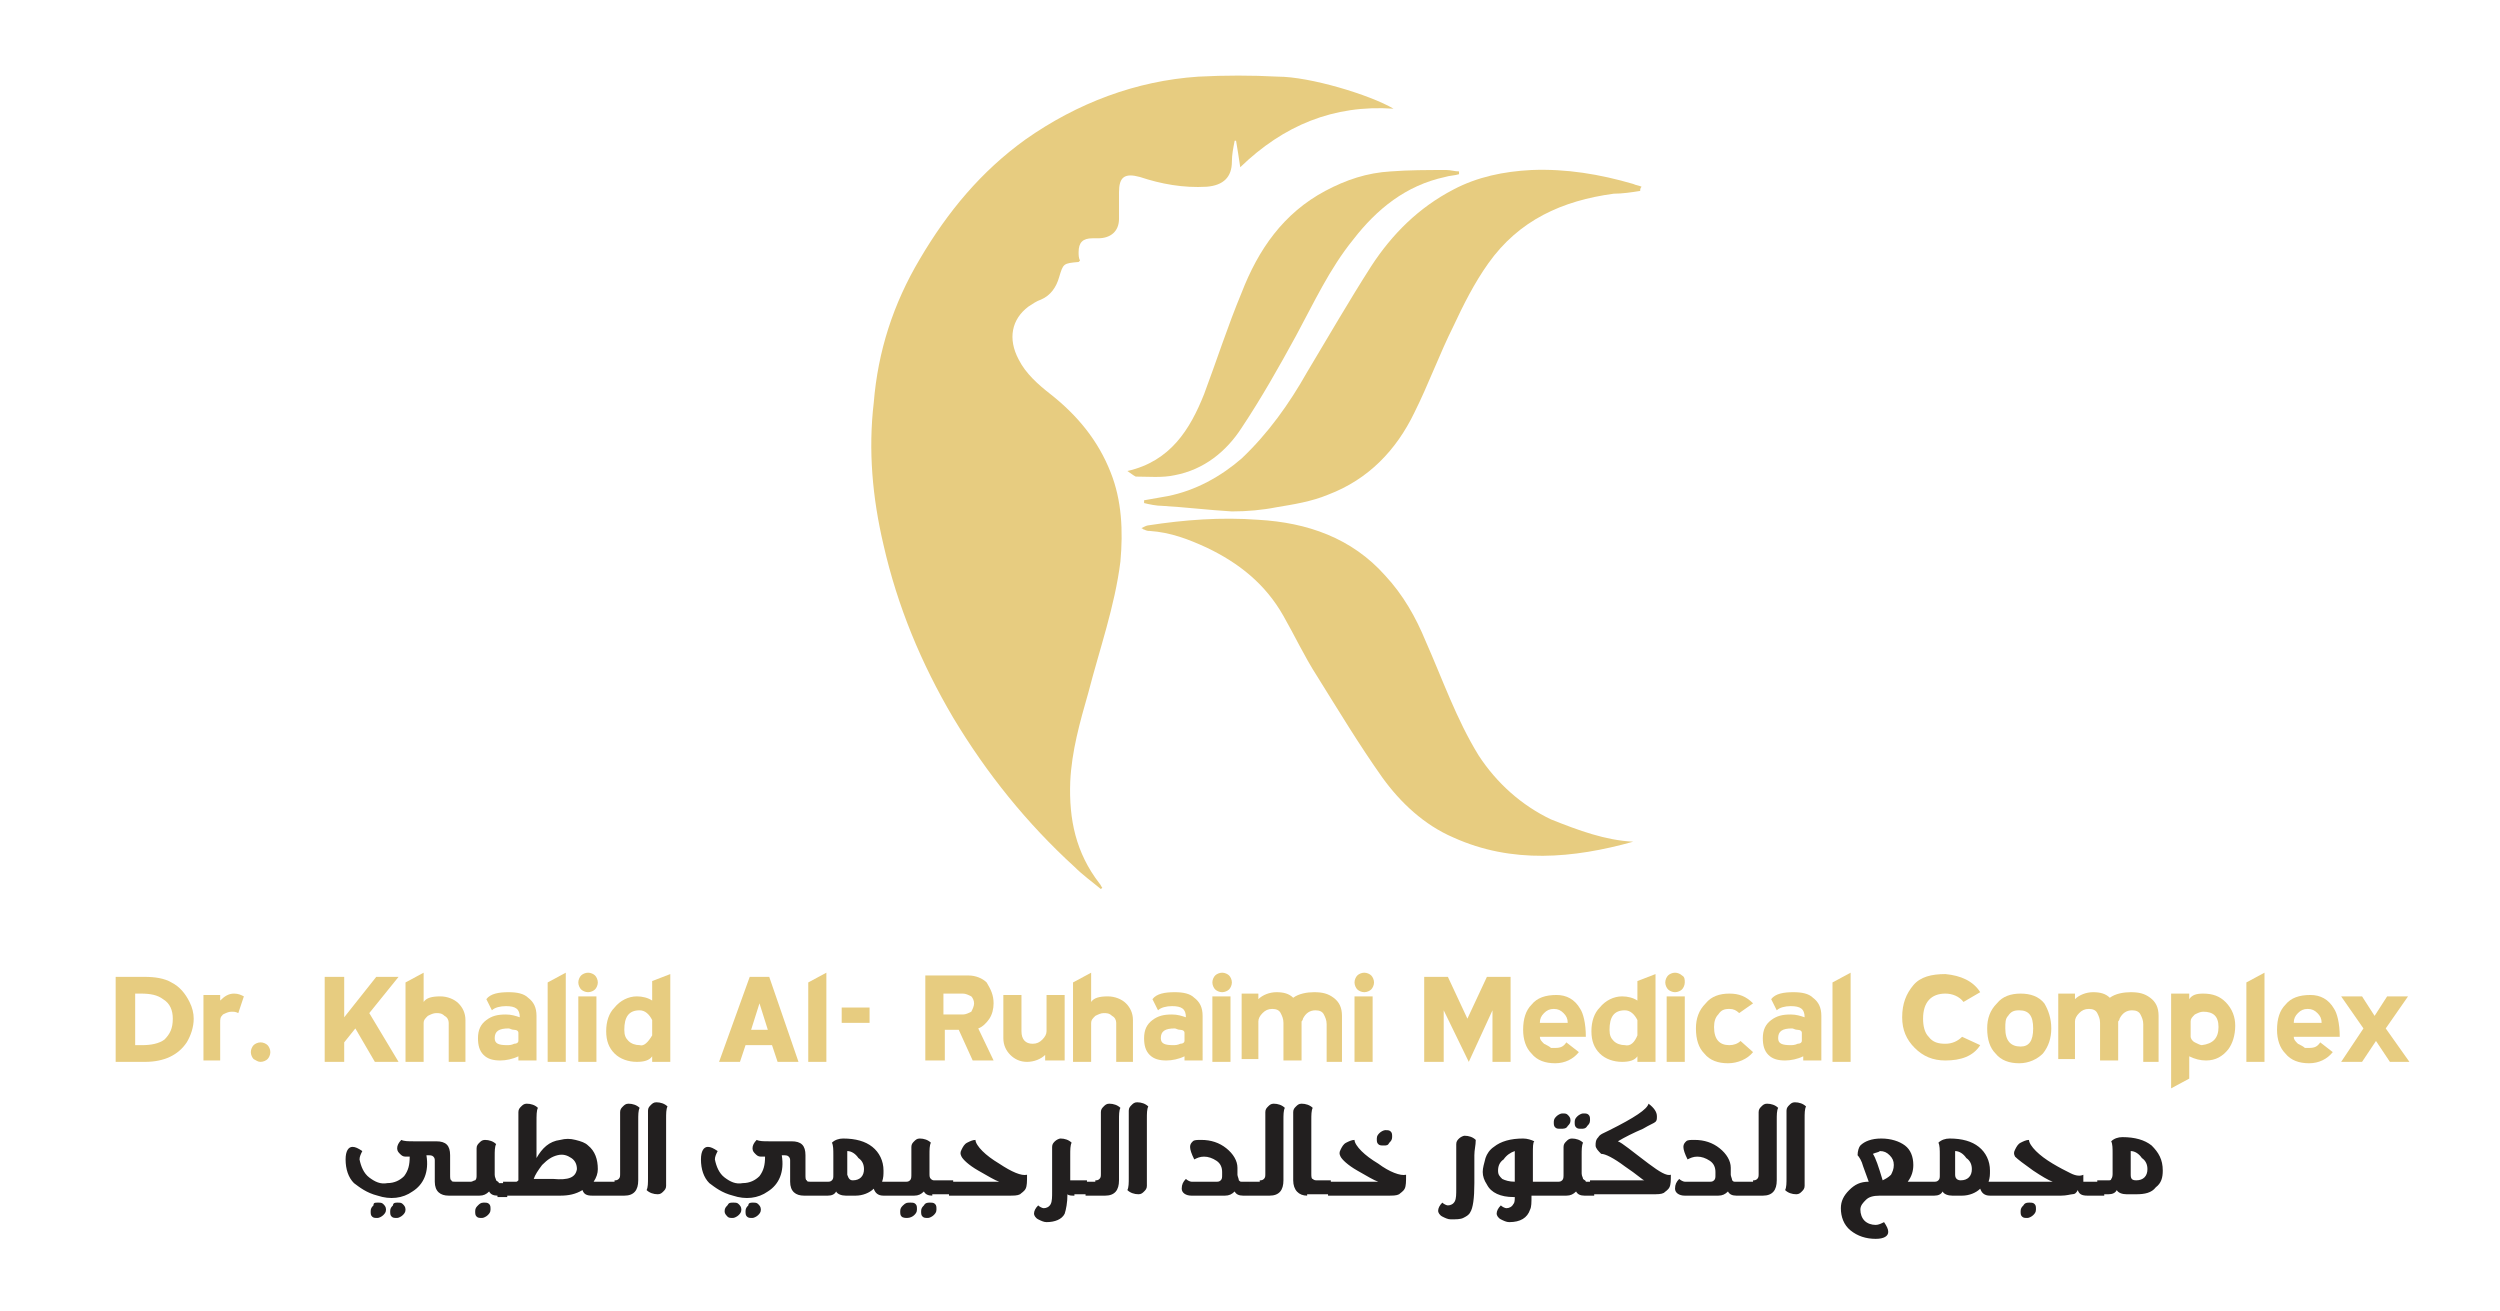 <?xml version="1.0" encoding="utf-8"?>
<!-- Generator: Adobe Illustrator 22.0.0, SVG Export Plug-In . SVG Version: 6.00 Build 0)  -->
<svg version="1.1" id="Layer_1" xmlns="http://www.w3.org/2000/svg" xmlns:xlink="http://www.w3.org/1999/xlink" x="0px" y="0px"
	 viewBox="0 0 179.4 94.1" style="enable-background:new 0 0 179.4 94.1;" xml:space="preserve">
<style type="text/css">
	.st0{fill:#E7CC80;}
	.st1{fill:#221F1F;}
</style>
<g>
	<path class="st0" d="M100,7.8c-4.3-0.3-7.9,1.2-11,4.2c-0.1-0.7-0.2-1.3-0.3-1.9c0,0-0.1,0-0.1,0c-0.1,0.5-0.2,1-0.2,1.5
		c0,1.1-0.6,1.7-1.8,1.8c-1.7,0.1-3.3-0.2-4.8-0.7c-1.1-0.3-1.5,0-1.5,1.1c0,0.6,0,1.3,0,1.9c0,0.9-0.6,1.4-1.5,1.4
		c-0.1,0-0.3,0-0.4,0c-0.7,0-1,0.3-1,1c0,0.2,0,0.4,0.1,0.6c-0.1,0.1-0.1,0.1-0.1,0.1c-1.1,0.1-1.1,0.1-1.4,1.1
		c-0.2,0.7-0.6,1.3-1.3,1.6c-0.3,0.1-0.6,0.3-0.9,0.5c-1.2,0.9-1.5,2.3-0.7,3.8c0.5,1,1.4,1.8,2.3,2.5c1.9,1.5,3.4,3.3,4.3,5.6
		c0.8,2,0.9,4.2,0.7,6.4c-0.4,3.2-1.5,6.3-2.3,9.4c-0.6,2.1-1.2,4.2-1.3,6.4c-0.1,2.7,0.4,5.1,2.1,7.3c0.1,0.1,0.1,0.2,0.2,0.3
		c0,0-0.1,0.1-0.1,0.1c-0.6-0.5-1.3-1-1.9-1.6c-3.4-3.1-6.3-6.7-8.7-10.7c-2.3-3.9-4-8-5-12.4c-0.8-3.4-1.1-6.8-0.7-10.2
		c0.3-3.7,1.4-7.1,3.3-10.3c2-3.4,4.4-6.3,7.6-8.6c3.7-2.6,7.9-4.2,12.4-4.5c1.9-0.1,3.8-0.1,5.7,0C94,5.5,98.3,6.8,100,7.8"/>
	<path class="st0" d="M117.7,13.7c-0.6,0.1-1.3,0.2-1.9,0.2c-3.7,0.5-6.8,1.9-9,5c-1,1.4-1.8,3-2.5,4.5c-1,2-1.8,4.2-2.8,6.2
		c-1.3,2.7-3.3,4.8-6.2,5.9c-1.2,0.5-2.5,0.7-3.7,0.9c-1,0.2-2.1,0.3-3.2,0.3c-1.7-0.1-3.3-0.3-5-0.4c-0.4,0-0.9-0.1-1.3-0.2
		c0-0.1,0-0.1,0-0.2c0.6-0.1,1.1-0.2,1.7-0.3c2-0.4,3.8-1.4,5.3-2.7c1.9-1.8,3.4-3.9,4.7-6.2c1.5-2.5,3-5.1,4.6-7.6
		c1.5-2.3,3.4-4.2,5.9-5.5c1.7-0.9,3.6-1.3,5.6-1.4c2.5-0.1,4.9,0.3,7.3,1c0.2,0.1,0.4,0.1,0.6,0.2
		C117.7,13.5,117.7,13.6,117.7,13.7"/>
	<path class="st0" d="M117.2,60.4c-4.3,1.2-8.7,1.6-12.9-0.3c-2.1-0.9-3.8-2.5-5.1-4.3c-1.7-2.4-3.2-4.9-4.7-7.3
		c-0.9-1.4-1.6-2.9-2.4-4.3c-1.3-2.3-3.2-3.8-5.5-4.9c-1.3-0.6-2.6-1.1-4.1-1.2c-0.1,0-0.2,0-0.4-0.1c-0.1,0-0.1-0.1-0.2-0.1
		c0.2-0.1,0.4-0.2,0.5-0.2c2.6-0.4,5.2-0.6,7.9-0.4c3.5,0.2,6.7,1.3,9.1,4c1.3,1.4,2.2,3,2.9,4.7c1.2,2.7,2.2,5.6,3.8,8.2
		c1.3,2,3.1,3.6,5.2,4.6C113.3,59.6,115.2,60.3,117.2,60.4"/>
	<path class="st0" d="M80.9,33.8c3.1-0.7,4.5-3,5.5-5.5c0.9-2.4,1.7-4.9,2.7-7.3c1.2-3.1,3-5.7,6-7.3c1.5-0.8,3-1.3,4.7-1.4
		c1.3-0.1,2.6-0.1,4-0.1c0.3,0,0.6,0.1,0.9,0.1c0,0.1,0,0.1,0,0.2c-0.3,0.1-0.7,0.1-1,0.2c-2.8,0.6-4.9,2.3-6.6,4.5
		c-1.7,2.1-2.8,4.5-4.1,6.9c-1.2,2.2-2.5,4.5-3.9,6.6c-1.1,1.7-2.7,3-4.8,3.4c-0.9,0.2-1.9,0.1-2.8,0.1C81.3,34.1,81.2,34,80.9,33.8
		"/>
	<path class="st1" d="M32.2,85.8c-0.6,0-1-0.3-1-1v-0.3c0-0.2,0-0.3,0-0.4l0-0.8c0-0.1,0-0.2-0.1-0.3c-0.1-0.1-0.2-0.1-0.5-0.1h0
		c0.2,1.2-0.2,2.1-1,2.6c-0.7,0.5-1.6,0.6-2.5,0.3c-0.8-0.2-1.3-0.6-1.7-0.9c-0.4-0.4-0.6-1-0.6-1.7c0-0.6,0.2-0.9,0.5-0.9
		c0.2,0,0.4,0.1,0.7,0.3c-0.1,0.2-0.2,0.4-0.2,0.6c0.1,0.5,0.3,1,0.7,1.3c0.4,0.3,0.8,0.5,1.3,0.4c0.5,0,0.9-0.2,1.2-0.5
		c0.3-0.4,0.4-0.8,0.4-1.4l-0.3,0c-0.2,0-0.3-0.1-0.4-0.2c-0.1-0.1-0.2-0.2-0.2-0.4c0-0.2,0.1-0.4,0.3-0.6c0.2,0.1,0.5,0.1,0.9,0.1
		l0.8,0c0.3,0,0.6,0,0.8,0c0.7,0,1,0.3,1,1v1.4c0,0.2,0,0.4,0.1,0.4c0,0.1,0.1,0.1,0.3,0.1h0.5v1H32.2z M27.1,86.3
		c0.2,0,0.3,0,0.4,0.1c0.1,0.1,0.2,0.2,0.2,0.4c0,0.2-0.1,0.3-0.2,0.4c-0.1,0.1-0.3,0.2-0.4,0.2c-0.2,0-0.3,0-0.4-0.1
		c-0.1-0.1-0.1-0.2-0.1-0.4c0-0.2,0.1-0.3,0.2-0.4C26.8,86.3,26.9,86.3,27.1,86.3L27.1,86.3z M28.5,86.3c0.2,0,0.3,0,0.4,0.1
		c0.1,0.1,0.2,0.2,0.2,0.4c0,0.2-0.1,0.3-0.2,0.4c-0.1,0.1-0.3,0.2-0.4,0.2c-0.2,0-0.3,0-0.4-0.1c-0.1-0.1-0.1-0.2-0.1-0.4
		c0-0.2,0.1-0.3,0.2-0.4C28.2,86.3,28.4,86.3,28.5,86.3L28.5,86.3z M35.7,85.8c-0.3,0-0.5-0.1-0.6-0.3c-0.2,0.2-0.4,0.3-0.7,0.3H33
		v-1h0.8c0.1,0,0.2-0.1,0.3-0.1c0.1-0.1,0.1-0.2,0.1-0.4c0-0.2,0-0.5,0-1l0-0.9c0-0.2,0.1-0.3,0.2-0.4c0.1-0.1,0.2-0.2,0.4-0.2
		c0.3,0,0.6,0.1,0.8,0.3c-0.1,0.2-0.1,0.5-0.1,0.9l0,1.3c0,0.2,0.1,0.3,0.1,0.4c0.1,0.1,0.2,0.1,0.2,0.2h0.6v1H35.7z M34.7,86.3
		c0.2,0,0.3,0,0.4,0.1c0.1,0.1,0.1,0.2,0.1,0.4c0,0.2-0.1,0.3-0.2,0.4c-0.1,0.1-0.3,0.2-0.4,0.2c-0.2,0-0.3,0-0.4-0.1
		c-0.1-0.1-0.1-0.2-0.1-0.4c0-0.2,0.1-0.3,0.2-0.4C34.4,86.4,34.5,86.3,34.7,86.3L34.7,86.3z M42.5,85.8c-0.4,0-0.6-0.1-0.7-0.4
		c-0.5,0.3-1,0.4-1.6,0.4h-4.1v-1H37c0.1,0,0.1,0,0.2-0.1c0,0,0-0.1,0-0.3l0-4.6c0-0.2,0.1-0.3,0.2-0.4c0.1-0.1,0.2-0.2,0.4-0.2
		c0.3,0,0.6,0.1,0.8,0.3c-0.1,0.2-0.1,0.5-0.1,1.1c0,0.9,0,1.8,0,2.5c0.4-0.7,0.9-1.2,1.7-1.3c0.4-0.1,0.7-0.1,1.1,0
		c0.4,0.1,0.7,0.2,0.9,0.4c0.5,0.4,0.7,1,0.7,1.7c0,0.3-0.1,0.6-0.3,0.9h1v1H42.5z M41.4,83.9c0-0.3-0.1-0.6-0.4-0.8
		c-0.3-0.2-0.6-0.3-1-0.2c-0.4,0.1-0.7,0.3-1.1,0.7c-0.3,0.4-0.5,0.7-0.6,1v0h1.4C40.8,84.7,41.3,84.5,41.4,83.9L41.4,83.9z
		 M44.1,84.7c0.1,0,0.2,0,0.3-0.1c0.1-0.1,0.1-0.2,0.1-0.4l0-2.2c0-1.2,0-1.9,0-2.2c0-0.2,0.1-0.3,0.2-0.4s0.2-0.2,0.4-0.2
		c0.3,0,0.6,0.1,0.8,0.3c-0.1,0.2-0.1,0.5-0.1,0.9l0,4.3c0,0.7-0.3,1.1-1,1.1h-1.4v-1H44.1z M47.8,80.3c0,0.2,0,1,0,2.4l0,2.4
		c0,0.2-0.1,0.3-0.2,0.4c-0.1,0.1-0.2,0.2-0.4,0.2c-0.3,0-0.6-0.1-0.8-0.3c0.1-0.2,0.1-0.5,0.1-0.9l0-2.4c0-1.4,0-2.2,0-2.4
		c0-0.2,0.1-0.3,0.2-0.4c0.1-0.1,0.2-0.2,0.4-0.2c0.3,0,0.6,0.1,0.8,0.3C47.8,79.6,47.8,79.9,47.8,80.3L47.8,80.3z M57.7,85.8
		c-0.6,0-1-0.3-1-1v-0.3c0-0.2,0-0.3,0-0.4l0-0.8c0-0.1,0-0.2-0.1-0.3c-0.1-0.1-0.2-0.1-0.5-0.1h0c0.2,1.2-0.2,2.1-1,2.6
		c-0.7,0.5-1.6,0.6-2.5,0.3c-0.8-0.2-1.3-0.6-1.7-0.9c-0.4-0.4-0.6-1-0.6-1.7c0-0.6,0.2-0.9,0.5-0.9c0.2,0,0.4,0.1,0.7,0.3
		c-0.1,0.2-0.2,0.4-0.2,0.6c0.1,0.5,0.3,1,0.7,1.3c0.4,0.3,0.8,0.5,1.3,0.4c0.5,0,0.9-0.2,1.2-0.5c0.3-0.4,0.4-0.8,0.4-1.4l-0.3,0
		c-0.2,0-0.3-0.1-0.4-0.2c-0.1-0.1-0.2-0.2-0.2-0.4c0-0.2,0.1-0.4,0.3-0.6c0.2,0.1,0.5,0.1,0.9,0.1l0.8,0c0.3,0,0.6,0,0.8,0
		c0.7,0,1,0.3,1,1v1.4c0,0.2,0,0.4,0.1,0.4c0,0.1,0.1,0.1,0.3,0.1h0.5v1H57.7z M52.6,86.3c0.2,0,0.3,0,0.4,0.1
		c0.1,0.1,0.2,0.2,0.2,0.4c0,0.2-0.1,0.3-0.2,0.4c-0.1,0.1-0.3,0.2-0.4,0.2c-0.2,0-0.3,0-0.4-0.1C52,87.1,52,87,52,86.9
		c0-0.2,0.1-0.3,0.2-0.4C52.3,86.3,52.4,86.3,52.6,86.3L52.6,86.3z M54,86.3c0.2,0,0.3,0,0.4,0.1c0.1,0.1,0.2,0.2,0.2,0.4
		c0,0.2-0.1,0.3-0.2,0.4c-0.1,0.1-0.3,0.2-0.4,0.2c-0.2,0-0.3,0-0.4-0.1c-0.1-0.1-0.1-0.2-0.1-0.4c0-0.2,0.1-0.3,0.2-0.4
		C53.7,86.3,53.9,86.3,54,86.3L54,86.3z M63.4,85.8c-0.4,0-0.6-0.2-0.7-0.5c-0.3,0.3-0.8,0.5-1.3,0.5h-0.7c-0.3,0-0.6-0.1-0.7-0.3
		c-0.1,0.2-0.3,0.3-0.6,0.3h-0.8v-1h0.8c0.1,0,0.2,0,0.3-0.1c0.1-0.1,0.1-0.2,0.1-0.4l0-1.4c0-0.4,0-0.7-0.1-0.9
		c0.2-0.2,0.5-0.3,0.8-0.3c0.9,0,1.6,0.2,2.1,0.6c0.5,0.4,0.8,1,0.8,1.7c0,0.3,0,0.5-0.1,0.8h1.3v1H63.4z M61.2,84.7
		c0.5,0,0.8-0.3,0.8-0.8c0-0.3-0.1-0.6-0.4-0.8c-0.2-0.3-0.5-0.5-0.8-0.5l0,1.7C60.9,84.6,61,84.7,61.2,84.7L61.2,84.7z M66.9,85.8
		c-0.3,0-0.5-0.1-0.6-0.3c-0.2,0.2-0.4,0.3-0.7,0.3h-1.4v-1h0.8c0.1,0,0.2,0,0.3-0.1c0.1-0.1,0.1-0.2,0.1-0.5c0-0.1,0-0.4,0-1
		c0-0.5,0-0.8,0-0.9c0-0.2,0.1-0.3,0.2-0.4c0.1-0.1,0.2-0.2,0.4-0.2c0.3,0,0.6,0.1,0.8,0.3c-0.1,0.2-0.1,0.5-0.1,0.9l0,1.3
		c0,0.2,0,0.3,0.1,0.4c0.1,0.1,0.2,0.1,0.2,0.1h1.4v1H66.9z M65.3,86.3c0.2,0,0.3,0,0.4,0.1c0.1,0.1,0.1,0.2,0.1,0.4
		c0,0.2-0.1,0.3-0.2,0.4c-0.1,0.1-0.3,0.2-0.5,0.2c-0.1,0-0.3,0-0.4-0.1c-0.1-0.1-0.1-0.2-0.1-0.4c0-0.2,0.1-0.3,0.2-0.4
		C65,86.3,65.1,86.3,65.3,86.3L65.3,86.3z M66.7,86.3c0.2,0,0.3,0,0.4,0.1c0.1,0.1,0.1,0.2,0.1,0.4c0,0.2-0.1,0.3-0.2,0.4
		c-0.1,0.1-0.3,0.2-0.4,0.2c-0.2,0-0.3,0-0.4-0.1c-0.1-0.1-0.1-0.2-0.1-0.4c0-0.2,0.1-0.3,0.2-0.4C66.4,86.3,66.6,86.3,66.7,86.3
		L66.7,86.3z M73.7,84.3c0,0.5,0,0.8-0.1,1c-0.1,0.2-0.3,0.3-0.4,0.4c-0.2,0.1-0.4,0.1-0.9,0.1h-4.2v-1h3.6
		c-0.3-0.1-0.8-0.4-1.5-0.8c-0.7-0.4-1.1-0.8-1.2-1c-0.1-0.2-0.1-0.3,0-0.5c0.1-0.2,0.2-0.4,0.4-0.5c0.2-0.1,0.4-0.2,0.6-0.2
		c0,0.2,0.2,0.5,0.5,0.8c0.3,0.3,0.7,0.6,1.2,0.9C72.6,84.1,73.3,84.4,73.7,84.3L73.7,84.3z M77.1,85.8c-0.2,0-0.4,0-0.5-0.1
		c0,0.6-0.1,1.1-0.2,1.4c-0.2,0.4-0.7,0.6-1.3,0.6c-0.2,0-0.4-0.1-0.6-0.2c-0.2-0.1-0.3-0.3-0.3-0.4c0-0.2,0.1-0.4,0.3-0.6
		c0.1,0.1,0.3,0.2,0.4,0.2c0.2,0,0.4-0.1,0.5-0.3c0.1-0.2,0.1-0.5,0.1-0.9c0-0.1,0-0.3,0-0.5c0,0,0-0.1,0-0.4c0-0.1,0-0.5,0-1.2
		c0-0.6,0-0.9,0-1.1c0-0.2,0.1-0.3,0.2-0.4c0.1-0.1,0.3-0.2,0.4-0.2c0.3,0,0.6,0.1,0.8,0.3c-0.1,0.2-0.1,0.5-0.1,0.9
		c0,0.8,0,1.4,0,1.8H78v1H77.1z M78.6,84.7c0.1,0,0.2,0,0.3-0.1c0.1-0.1,0.1-0.2,0.1-0.4l0-2.2c0-1.2,0-1.9,0-2.2
		c0-0.2,0.1-0.3,0.2-0.4c0.1-0.1,0.2-0.2,0.4-0.2c0.3,0,0.6,0.1,0.8,0.3c-0.1,0.2-0.1,0.5-0.1,0.9l0,4.3c0,0.7-0.3,1.1-1,1.1h-1.4
		v-1H78.6z M82.3,80.3c0,0.2,0,1,0,2.4l0,2.4c0,0.2-0.1,0.3-0.2,0.4c-0.1,0.1-0.2,0.2-0.4,0.2c-0.3,0-0.6-0.1-0.8-0.3
		c0.1-0.2,0.1-0.5,0.1-0.9l0-2.4c0-1.4,0-2.2,0-2.4c0-0.2,0.1-0.3,0.2-0.4c0.1-0.1,0.2-0.2,0.4-0.2c0.3,0,0.6,0.1,0.8,0.3
		C82.3,79.6,82.3,79.9,82.3,80.3L82.3,80.3z M89.2,85.8c-0.3,0-0.5-0.1-0.6-0.3c-0.2,0.2-0.4,0.3-0.7,0.3h-2.4
		c-0.4,0-0.7-0.2-0.7-0.5c0-0.3,0.1-0.5,0.3-0.7c0.1,0.1,0.3,0.2,0.4,0.2h1.8c0.1,0,0.2,0,0.3-0.1c0.1-0.1,0.1-0.2,0.1-0.4v-0.2
		c0-0.3-0.1-0.6-0.4-0.8c-0.3-0.2-0.6-0.3-0.9-0.3c-0.3,0-0.5,0.1-0.7,0.2c-0.2-0.4-0.3-0.7-0.3-0.9c0-0.2,0.1-0.3,0.2-0.4
		c0.1-0.1,0.3-0.1,0.6-0.1c0.7,0,1.3,0.2,1.8,0.6c0.5,0.4,0.8,0.9,0.8,1.4v0.5c0,0.1,0.1,0.3,0.1,0.4c0.1,0.1,0.1,0.1,0.2,0.1h0.6v1
		H89.2z M90.4,84.7c0.1,0,0.2,0,0.3-0.1c0.1-0.1,0.1-0.2,0.1-0.4l0-2.2c0-1.2,0-1.9,0-2.2c0-0.2,0.1-0.3,0.2-0.4s0.2-0.2,0.4-0.2
		c0.3,0,0.6,0.1,0.8,0.3c-0.1,0.2-0.1,0.5-0.1,0.9l0,4.3c0,0.7-0.3,1.1-1,1.1h-1.4v-1H90.4z M93.8,85.8c-0.6,0-1-0.4-1-1.1
		c0-1.1,0-2,0-2.7l0-2.2c0-0.2,0.1-0.3,0.2-0.4c0.1-0.1,0.2-0.2,0.4-0.2c0.3,0,0.6,0.1,0.8,0.3c-0.1,0.2-0.1,0.5-0.1,0.9l0,3.8
		c0,0.2,0,0.4,0.1,0.4c0.1,0.1,0.2,0.1,0.3,0.1h1v1H93.8z M100.9,84.3c0,0.5,0,0.8-0.1,1c-0.1,0.2-0.3,0.3-0.4,0.4
		c-0.2,0.1-0.4,0.1-0.9,0.1h-4.2v-1h3.6c-0.3-0.1-0.8-0.4-1.5-0.8c-0.7-0.4-1.1-0.8-1.2-1c-0.1-0.2-0.1-0.3,0-0.5
		c0.1-0.2,0.2-0.4,0.4-0.5c0.2-0.1,0.4-0.2,0.6-0.2c0,0.2,0.2,0.5,0.5,0.8c0.3,0.3,0.7,0.6,1.2,0.9C99.7,84.1,100.5,84.4,100.9,84.3
		L100.9,84.3z M99.3,82.2c-0.2,0-0.3,0-0.4-0.1c-0.1-0.1-0.1-0.2-0.1-0.4c0-0.2,0.1-0.3,0.2-0.4c0.1-0.1,0.3-0.2,0.4-0.2
		c0.2,0,0.3,0,0.4,0.1c0.1,0.1,0.1,0.2,0.1,0.4c0,0.2-0.1,0.3-0.2,0.4C99.6,82.2,99.5,82.2,99.3,82.2L99.3,82.2z M105.8,82.9
		c0,1.1,0,1.8,0,2c0,1.1-0.1,1.8-0.3,2.1c-0.1,0.2-0.3,0.3-0.5,0.4c-0.2,0.1-0.5,0.1-0.9,0.1c-0.2,0-0.4-0.1-0.6-0.2
		c-0.2-0.1-0.3-0.3-0.3-0.4c0-0.2,0.1-0.4,0.3-0.6c0.1,0.1,0.3,0.2,0.4,0.2c0.2,0,0.4-0.1,0.5-0.3c0.1-0.2,0.1-0.5,0.1-0.9
		c0-0.1,0-0.3,0-0.5v-0.4c0-0.2,0-0.6,0-1.2l0-1.1c0-0.2,0.1-0.3,0.2-0.4c0.1-0.1,0.3-0.2,0.4-0.2c0.3,0,0.6,0.1,0.8,0.3
		C105.9,82.2,105.8,82.5,105.8,82.9L105.8,82.9z M109.9,85.8c0,0.5,0,0.8-0.1,1c-0.2,0.6-0.7,0.9-1.5,0.9c-0.2,0-0.4-0.1-0.6-0.2
		c-0.2-0.1-0.3-0.3-0.3-0.4c0-0.2,0.1-0.4,0.3-0.6c0.1,0.1,0.3,0.2,0.4,0.2c0.2,0,0.4-0.1,0.5-0.3c0.1-0.1,0.1-0.3,0.1-0.5h-0.1
		c-0.9,0-1.6-0.3-1.9-0.9c-0.2-0.3-0.3-0.6-0.3-0.9c0-0.3,0.1-0.6,0.2-1c0.1-0.3,0.3-0.6,0.6-0.8c0.5-0.4,1.2-0.6,2.1-0.6
		c0.3,0,0.6,0.1,0.8,0.2c-0.1,0.1-0.1,0.4-0.1,0.9c0,0.1,0,0.4,0,0.9c0,0.1,0,0.2,0,0.4c0,0.3,0,0.5,0,0.7h1.3v1H109.9z M107.5,84
		c0,0.3,0.1,0.4,0.3,0.6c0.2,0.1,0.5,0.2,0.9,0.2l0-2.2c-0.3,0.1-0.6,0.3-0.8,0.6C107.6,83.4,107.5,83.7,107.5,84L107.5,84z
		 M113.7,85.8c-0.3,0-0.5-0.1-0.6-0.3c-0.2,0.2-0.4,0.3-0.7,0.3H111v-1h0.8c0.1,0,0.2,0,0.3-0.1c0.1-0.1,0.1-0.2,0.1-0.5
		c0-0.2,0-0.5,0-1l0-0.9c0-0.2,0.1-0.3,0.2-0.4c0.1-0.1,0.2-0.2,0.4-0.2c0.3,0,0.6,0.1,0.8,0.3c-0.1,0.2-0.1,0.5-0.1,0.9l0,1.3
		c0,0.2,0.1,0.3,0.1,0.4c0.1,0.1,0.2,0.1,0.2,0.2h0.6v1H113.7z M112,81c-0.2,0-0.3,0-0.4-0.1c-0.1-0.1-0.1-0.2-0.1-0.4
		c0-0.2,0.1-0.3,0.2-0.4c0.1-0.1,0.3-0.2,0.4-0.2c0.2,0,0.3,0,0.4,0.1c0.1,0.1,0.2,0.2,0.2,0.4c0,0.2-0.1,0.3-0.2,0.4
		C112.4,81,112.2,81,112,81L112,81z M113.5,81c-0.2,0-0.3,0-0.4-0.1c-0.1-0.1-0.1-0.2-0.1-0.4c0-0.2,0.1-0.3,0.2-0.4
		c0.1-0.1,0.3-0.2,0.4-0.2c0.2,0,0.3,0,0.4,0.1c0.1,0.1,0.1,0.2,0.1,0.4c0,0.2-0.1,0.3-0.2,0.4C113.8,81,113.6,81,113.5,81L113.5,81
		z M119.9,84.3c0,0.4,0,0.7-0.1,0.9c-0.1,0.2-0.3,0.3-0.4,0.4c-0.2,0.1-0.4,0.1-0.9,0.1h-4.4v-1h3.9c-0.1,0-0.5-0.4-1.4-1
		c-0.8-0.6-1.4-0.9-1.7-0.9c-0.2-0.2-0.4-0.4-0.4-0.6c0-0.2,0-0.4,0.2-0.6c0.1-0.2,0.4-0.3,0.8-0.5c1.8-0.9,2.7-1.5,2.8-1.9
		c0.4,0.3,0.6,0.6,0.6,0.9c0,0.2,0,0.3-0.1,0.4c-0.1,0.1-0.4,0.2-0.9,0.5c-0.7,0.3-1.3,0.6-1.8,0.9c0.3,0.1,1,0.7,2.2,1.6
		C119.1,84.1,119.6,84.4,119.9,84.3L119.9,84.3z M124.6,85.8c-0.3,0-0.5-0.1-0.6-0.3c-0.2,0.2-0.4,0.3-0.7,0.3h-2.4
		c-0.4,0-0.7-0.2-0.7-0.5c0-0.3,0.1-0.5,0.3-0.7c0.1,0.1,0.3,0.2,0.4,0.2h1.8c0.1,0,0.2,0,0.3-0.1c0.1-0.1,0.1-0.2,0.1-0.4v-0.2
		c0-0.3-0.1-0.6-0.4-0.8c-0.3-0.2-0.6-0.3-0.9-0.3c-0.3,0-0.5,0.1-0.7,0.2c-0.2-0.4-0.3-0.7-0.3-0.9c0-0.2,0.1-0.3,0.2-0.4
		c0.1-0.1,0.3-0.1,0.6-0.1c0.7,0,1.3,0.2,1.8,0.6c0.5,0.4,0.8,0.9,0.8,1.4v0.5c0,0.1,0.1,0.3,0.1,0.4c0.1,0.1,0.1,0.1,0.2,0.1h0.6v1
		H124.6z M125.8,84.7c0.1,0,0.2,0,0.3-0.1c0.1-0.1,0.1-0.2,0.1-0.4l0-2.2c0-1.2,0-1.9,0-2.2c0-0.2,0.1-0.3,0.2-0.4s0.2-0.2,0.4-0.2
		c0.3,0,0.6,0.1,0.8,0.3c-0.1,0.2-0.1,0.5-0.1,0.9l0,4.3c0,0.7-0.3,1.1-1,1.1H125v-1H125.8z M129.5,80.3c0,0.2,0,1,0,2.4l0,2.4
		c0,0.2-0.1,0.3-0.2,0.4c-0.1,0.1-0.2,0.2-0.4,0.2c-0.3,0-0.6-0.1-0.8-0.3c0.1-0.2,0.1-0.5,0.1-0.9l0-2.4c0-1.4,0-2.2,0-2.4
		c0-0.2,0.1-0.3,0.2-0.4s0.2-0.2,0.4-0.2c0.3,0,0.6,0.1,0.8,0.3C129.5,79.6,129.5,79.9,129.5,80.3L129.5,80.3z M134.9,85.8
		c-0.5,0-0.8,0.1-1,0.3c-0.2,0.2-0.4,0.4-0.4,0.7c0,0.3,0.1,0.6,0.3,0.8c0.2,0.2,0.5,0.3,0.8,0.3c0.2,0,0.4-0.1,0.6-0.2
		c0.2,0.3,0.3,0.5,0.3,0.7c0,0.3-0.3,0.5-0.9,0.5c-0.7,0-1.3-0.2-1.8-0.6c-0.5-0.4-0.7-1-0.7-1.6c0-0.5,0.2-0.9,0.6-1.3
		c0.4-0.4,0.8-0.6,1.4-0.6l0,0l-0.4-1.1c-0.1-0.4-0.3-0.7-0.4-0.8c0-0.3,0.1-0.6,0.2-0.7c0.3-0.3,0.8-0.5,1.5-0.5
		c0.7,0,1.3,0.2,1.7,0.5c0.4,0.3,0.6,0.8,0.6,1.4c0,0.4-0.1,0.8-0.4,1.2h1.3v1L134.9,85.8z M134.4,82.8c0.2,0.3,0.4,0.9,0.7,1.9
		c0.2-0.1,0.4-0.2,0.6-0.4c0.1-0.2,0.2-0.4,0.2-0.7c0-0.3-0.1-0.5-0.3-0.7c-0.2-0.2-0.4-0.3-0.7-0.3
		C134.8,82.7,134.6,82.7,134.4,82.8L134.4,82.8z M142.8,85.8c-0.4,0-0.6-0.2-0.7-0.5c-0.3,0.3-0.8,0.5-1.3,0.5h-0.7
		c-0.3,0-0.6-0.1-0.7-0.3c-0.1,0.2-0.3,0.3-0.6,0.3H138v-1h0.8c0.1,0,0.2,0,0.3-0.1c0.1-0.1,0.1-0.2,0.1-0.4l0-1.4
		c0-0.4,0-0.7-0.1-0.9c0.2-0.2,0.5-0.3,0.8-0.3c0.9,0,1.6,0.2,2.1,0.6c0.5,0.4,0.8,1,0.8,1.7c0,0.3,0,0.5-0.1,0.8h1.3v1H142.8z
		 M140.7,84.7c0.5,0,0.8-0.3,0.8-0.8c0-0.3-0.1-0.6-0.4-0.8c-0.2-0.3-0.5-0.5-0.8-0.5l0,1.7C140.3,84.6,140.5,84.7,140.7,84.7
		L140.7,84.7z M149.8,85.8c-0.4,0-0.6-0.1-0.7-0.4c-0.1,0.2-0.2,0.3-0.4,0.3c-0.1,0-0.4,0.1-0.8,0.1h-4.2v-1h3.6
		c-0.3-0.1-0.8-0.4-1.4-0.8c-0.7-0.5-1.1-0.8-1.3-1c-0.1-0.2-0.1-0.3,0-0.5c0.1-0.2,0.2-0.4,0.4-0.5c0.2-0.1,0.4-0.2,0.6-0.2
		c0,0.2,0.2,0.5,0.5,0.8c0.3,0.3,0.7,0.6,1.2,0.9c0.5,0.3,0.9,0.5,1.3,0.7c0.4,0.2,0.7,0.2,0.9,0.1c0,0.1,0,0.3,0,0.5h1.5v1H149.8z
		 M145.6,86.3c0.2,0,0.3,0,0.4,0.1c0.1,0.1,0.1,0.2,0.1,0.4c0,0.2-0.1,0.3-0.2,0.4c-0.1,0.1-0.3,0.2-0.4,0.2c-0.2,0-0.3,0-0.4-0.1
		c-0.1-0.1-0.1-0.2-0.1-0.4c0-0.2,0.1-0.3,0.2-0.4C145.3,86.3,145.5,86.3,145.6,86.3L145.6,86.3z M155.2,84c0,0.5-0.1,0.9-0.5,1.2
		c-0.3,0.4-0.8,0.5-1.4,0.5h-0.7c-0.3,0-0.6-0.1-0.7-0.3c-0.1,0.2-0.3,0.3-0.6,0.3h-0.8v-1h0.8c0.1,0,0.2,0,0.2-0.1
		c0.1-0.1,0.1-0.3,0.1-0.4l0-1.4c0-0.4,0-0.7-0.1-0.9c0.2-0.2,0.5-0.3,0.8-0.3c0.9,0,1.6,0.2,2.1,0.6
		C154.9,82.7,155.2,83.2,155.2,84L155.2,84z M153.3,84.7c0.5,0,0.8-0.3,0.8-0.8c0-0.3-0.1-0.6-0.4-0.8c-0.2-0.3-0.5-0.5-0.8-0.5
		l0,1.7C152.9,84.6,153,84.7,153.3,84.7L153.3,84.7z"/>
	<g>
		<path class="st0" d="M13.9,73.1c0,0.6-0.2,1.2-0.5,1.7c-0.6,0.9-1.6,1.4-3,1.4H8.3v-6.1h2.1c0.7,0,1.4,0.1,1.9,0.4
			c0.6,0.3,1,0.8,1.3,1.4C13.8,72.3,13.9,72.7,13.9,73.1z M12.4,73.1c0-0.6-0.2-1.1-0.7-1.4c-0.4-0.3-0.9-0.4-1.6-0.4H9.7V75h0.5
			c0.6,0,1.2-0.1,1.6-0.4C12.2,74.2,12.4,73.8,12.4,73.1z"/>
		<path class="st0" d="M17.5,71.5l-0.4,1.2c-0.2-0.1-0.3-0.1-0.5-0.1c-0.2,0-0.4,0.1-0.6,0.2c-0.2,0.2-0.2,0.3-0.2,0.6v2.7h-1.2
			v-4.7h1.2v0.4c0.3-0.3,0.6-0.5,1-0.5C17.1,71.3,17.3,71.4,17.5,71.5z"/>
		<path class="st0" d="M19.4,75.5c0,0.2-0.1,0.4-0.2,0.5c-0.1,0.1-0.3,0.2-0.5,0.2c-0.2,0-0.3-0.1-0.5-0.2c-0.1-0.1-0.2-0.3-0.2-0.5
			c0-0.2,0.1-0.4,0.2-0.5c0.1-0.1,0.3-0.2,0.5-0.2c0.2,0,0.4,0.1,0.5,0.2C19.3,75.1,19.4,75.3,19.4,75.5z"/>
		<path class="st0" d="M28.6,76.2h-1.7l-1.4-2.4l-0.8,1v1.4h-1.4v-6.1h1.4V73l2.3-2.9h1.6l-2.1,2.6L28.6,76.2z"/>
		<path class="st0" d="M33.5,76.2h-1.3v-2.8c0-0.2-0.1-0.4-0.3-0.5c-0.2-0.2-0.4-0.2-0.6-0.2c-0.2,0-0.4,0.1-0.6,0.2
			c-0.2,0.2-0.3,0.3-0.3,0.5v2.8h-1.3v-5.7l1.3-0.7v2.1c0.2-0.3,0.6-0.4,1.2-0.4c0.5,0,1,0.2,1.3,0.5c0.3,0.3,0.5,0.7,0.5,1.2V76.2z
			"/>
		<path class="st0" d="M38.4,76.1h-1.2v-0.3c-0.4,0.2-0.9,0.3-1.3,0.3c-0.5,0-0.9-0.1-1.2-0.4c-0.3-0.3-0.4-0.7-0.4-1.2
			c0-0.6,0.2-1,0.6-1.3c0.4-0.3,0.8-0.4,1.4-0.4c0.4,0,0.7,0.1,1,0.2c0-0.6-0.3-0.8-1-0.8c-0.4,0-0.8,0.1-1,0.3l-0.4-0.8
			c0.3-0.4,0.9-0.5,1.6-0.5c0.6,0,1.1,0.1,1.4,0.4c0.4,0.3,0.6,0.7,0.6,1.3V76.1z M37.2,74.7v-0.6c0-0.1-0.1-0.2-0.3-0.2
			c-0.2,0-0.3-0.1-0.4-0.1c-0.7,0-1,0.2-1,0.7c0,0.4,0.3,0.5,0.9,0.5c0.1,0,0.3,0,0.5-0.1C37.1,74.9,37.2,74.8,37.2,74.7z"/>
		<path class="st0" d="M40.6,76.2h-1.3v-5.7l1.3-0.7V76.2z"/>
		<path class="st0" d="M42.9,70.5c0,0.2-0.1,0.4-0.2,0.5c-0.1,0.1-0.3,0.2-0.5,0.2c-0.2,0-0.4-0.1-0.5-0.2c-0.1-0.1-0.2-0.3-0.2-0.5
			c0-0.2,0.1-0.4,0.2-0.5c0.1-0.1,0.3-0.2,0.5-0.2s0.4,0.1,0.5,0.2C42.8,70.1,42.9,70.3,42.9,70.5z M42.8,76.2h-1.3v-4.7h1.3V76.2z"
			/>
		<path class="st0" d="M48.1,76.2h-1.3v-0.4c-0.2,0.3-0.6,0.4-1.1,0.4c-0.6,0-1.2-0.2-1.6-0.6c-0.4-0.4-0.6-0.9-0.6-1.6
			c0-0.7,0.2-1.3,0.6-1.7c0.4-0.5,1-0.8,1.6-0.8c0.4,0,0.8,0.1,1.1,0.3v-1.4l1.3-0.5V76.2z M46.8,74.3v-1.1
			c-0.2-0.4-0.5-0.7-0.9-0.7c-0.8,0-1.1,0.5-1.1,1.4c0,0.4,0.1,0.6,0.3,0.8c0.2,0.2,0.5,0.3,0.8,0.3C46.2,75.1,46.5,74.8,46.8,74.3z
			"/>
		<path class="st0" d="M57.3,76.2h-1.5l-0.4-1.2h-1.9l-0.4,1.2h-1.5l2.2-6.1h1.4L57.3,76.2z M55.1,73.9L54.5,72l-0.6,1.9H55.1z"/>
		<path class="st0" d="M59.3,76.2H58v-5.7l1.3-0.7V76.2z"/>
		<path class="st0" d="M62.4,73.4h-2v-1.1h2V73.4z"/>
		<path class="st0" d="M71.3,72c0,0.4-0.1,0.8-0.3,1.1c-0.2,0.3-0.5,0.6-0.8,0.7l1.1,2.3h-1.5l-1-2.2h-1v2.2h-1.4v-6.1h3.1
			c0.5,0,1,0.2,1.3,0.5C71.1,71,71.3,71.4,71.3,72z M69.9,72c0-0.2-0.1-0.4-0.2-0.5c-0.2-0.1-0.4-0.2-0.6-0.2h-1.4v1.5h1.4
			c0.2,0,0.4-0.1,0.6-0.2C69.8,72.4,69.9,72.2,69.9,72z"/>
		<path class="st0" d="M76.2,76.1H75v-0.4c-0.3,0.3-0.8,0.5-1.3,0.5c-0.5,0-0.9-0.2-1.2-0.5c-0.3-0.3-0.5-0.7-0.5-1.2v-3.1h1.3v2.6
			c0,0.6,0.3,0.9,0.8,0.9c0.3,0,0.5-0.1,0.7-0.3c0.2-0.2,0.3-0.4,0.3-0.6v-2.6h1.3V76.1z"/>
		<path class="st0" d="M81.4,76.2h-1.3v-2.8c0-0.2-0.1-0.4-0.3-0.5c-0.2-0.2-0.4-0.2-0.6-0.2c-0.2,0-0.4,0.1-0.6,0.2
			c-0.2,0.2-0.3,0.3-0.3,0.5v2.8h-1.3v-5.7l1.3-0.7v2.1c0.2-0.3,0.6-0.4,1.2-0.4c0.5,0,1,0.2,1.3,0.5c0.3,0.3,0.5,0.7,0.5,1.2V76.2z
			"/>
		<path class="st0" d="M86.3,76.1H85v-0.3c-0.4,0.2-0.9,0.3-1.3,0.3c-0.5,0-0.9-0.1-1.2-0.4c-0.3-0.3-0.4-0.7-0.4-1.2
			c0-0.6,0.2-1,0.6-1.3c0.4-0.3,0.8-0.4,1.4-0.4c0.4,0,0.7,0.1,1,0.2c0-0.6-0.3-0.8-1-0.8c-0.4,0-0.8,0.1-1,0.3l-0.4-0.8
			c0.3-0.4,0.9-0.5,1.6-0.5c0.6,0,1.1,0.1,1.4,0.4c0.4,0.3,0.6,0.7,0.6,1.3V76.1z M85,74.7v-0.6c0-0.1-0.1-0.2-0.3-0.2
			c-0.2,0-0.3-0.1-0.4-0.1c-0.7,0-1,0.2-1,0.7c0,0.4,0.3,0.5,0.9,0.5c0.1,0,0.3,0,0.5-0.1C84.9,74.9,85,74.8,85,74.7z"/>
		<path class="st0" d="M88.4,70.5c0,0.2-0.1,0.4-0.2,0.5c-0.1,0.1-0.3,0.2-0.5,0.2s-0.4-0.1-0.5-0.2c-0.1-0.1-0.2-0.3-0.2-0.5
			c0-0.2,0.1-0.4,0.2-0.5c0.1-0.1,0.3-0.2,0.5-0.2s0.4,0.1,0.5,0.2C88.3,70.1,88.4,70.3,88.4,70.5z M88.3,76.2h-1.3v-4.7h1.3V76.2z"
			/>
		<path class="st0" d="M96.5,76.2h-1.3v-2.7c0-0.3-0.1-0.5-0.2-0.7c-0.1-0.2-0.3-0.3-0.6-0.3c-0.4,0-0.7,0.2-0.9,0.6
			c0,0.1-0.1,0.2-0.1,0.2v2.8h-1.3v-2.7c0-0.3-0.1-0.5-0.2-0.7s-0.3-0.3-0.6-0.3s-0.5,0.1-0.7,0.3c-0.2,0.2-0.3,0.4-0.3,0.6v2.7
			h-1.2v-4.7h1.2v0.4c0.3-0.3,0.8-0.5,1.3-0.5c0.5,0,0.9,0.1,1.2,0.4c0.4-0.3,1-0.4,1.5-0.4c0.6,0,1,0.1,1.4,0.4
			c0.4,0.3,0.6,0.7,0.6,1.3V76.2z"/>
		<path class="st0" d="M98.6,70.5c0,0.2-0.1,0.4-0.2,0.5c-0.1,0.1-0.3,0.2-0.5,0.2s-0.4-0.1-0.5-0.2c-0.1-0.1-0.2-0.3-0.2-0.5
			c0-0.2,0.1-0.4,0.2-0.5c0.1-0.1,0.3-0.2,0.5-0.2s0.4,0.1,0.5,0.2C98.5,70.1,98.6,70.3,98.6,70.5z M98.5,76.2h-1.3v-4.7h1.3V76.2z"
			/>
		<path class="st0" d="M108.5,76.2h-1.4v-3.7l-1.7,3.7l-1.8-3.7v3.7h-1.4v-6.1h1.7l1.4,3l1.4-3h1.7V76.2z"/>
		<path class="st0" d="M113.8,74.4h-3.3c0,0.2,0.1,0.3,0.3,0.5c0.2,0.1,0.4,0.2,0.5,0.3c0.1,0,0.2,0,0.3,0c0.4,0,0.6-0.1,0.8-0.4
			l0.9,0.7c-0.4,0.5-1,0.8-1.7,0.8c-0.7,0-1.3-0.2-1.7-0.7c-0.4-0.4-0.6-1-0.6-1.7c0-0.8,0.2-1.4,0.6-1.8c0.4-0.5,1-0.7,1.8-0.7
			c0.7,0,1.3,0.3,1.7,1C113.6,72.7,113.8,73.4,113.8,74.4z M112.5,73.4c0-0.3-0.1-0.5-0.3-0.7c-0.2-0.2-0.4-0.3-0.7-0.3
			c-0.3,0-0.5,0.1-0.7,0.3c-0.2,0.2-0.3,0.4-0.3,0.7H112.5z"/>
		<path class="st0" d="M118.8,76.2h-1.3v-0.4c-0.2,0.3-0.6,0.4-1.1,0.4c-0.6,0-1.2-0.2-1.6-0.6c-0.4-0.4-0.6-0.9-0.6-1.6
			c0-0.7,0.2-1.3,0.6-1.7c0.4-0.5,1-0.8,1.6-0.8c0.4,0,0.8,0.1,1.1,0.3v-1.4l1.3-0.5V76.2z M117.5,74.3v-1.1
			c-0.2-0.4-0.5-0.7-0.9-0.7c-0.8,0-1.1,0.5-1.1,1.4c0,0.4,0.1,0.6,0.3,0.8c0.2,0.2,0.5,0.3,0.8,0.3C117,75.1,117.3,74.8,117.5,74.3
			z"/>
		<path class="st0" d="M120.9,70.5c0,0.2-0.1,0.4-0.2,0.5c-0.1,0.1-0.3,0.2-0.5,0.2s-0.4-0.1-0.5-0.2c-0.1-0.1-0.2-0.3-0.2-0.5
			c0-0.2,0.1-0.4,0.2-0.5c0.1-0.1,0.3-0.2,0.5-0.2s0.4,0.1,0.5,0.2C120.9,70.1,120.9,70.3,120.9,70.5z M120.9,76.2h-1.3v-4.7h1.3
			V76.2z"/>
		<path class="st0" d="M125.8,75.5c-0.4,0.5-1.1,0.8-1.8,0.8c-0.7,0-1.3-0.2-1.7-0.7c-0.4-0.4-0.6-1-0.6-1.8c0-0.7,0.2-1.3,0.7-1.8
			c0.4-0.5,1-0.7,1.7-0.7c0.7,0,1.2,0.2,1.7,0.7l-1,0.7c-0.2-0.2-0.4-0.3-0.7-0.3c-0.4,0-0.6,0.1-0.8,0.4c-0.2,0.2-0.3,0.5-0.3,0.9
			c0,0.9,0.4,1.3,1.1,1.3c0.3,0,0.6-0.1,0.8-0.3L125.8,75.5z"/>
		<path class="st0" d="M130.6,76.1h-1.2v-0.3c-0.4,0.2-0.9,0.3-1.3,0.3c-0.5,0-0.9-0.1-1.2-0.4c-0.3-0.3-0.4-0.7-0.4-1.2
			c0-0.6,0.2-1,0.6-1.3c0.4-0.3,0.8-0.4,1.4-0.4c0.4,0,0.7,0.1,1,0.2c0-0.6-0.3-0.8-1-0.8c-0.4,0-0.8,0.1-1,0.3l-0.4-0.8
			c0.3-0.4,0.9-0.5,1.6-0.5c0.6,0,1.1,0.1,1.4,0.4c0.4,0.3,0.6,0.7,0.6,1.3V76.1z M129.3,74.7v-0.6c0-0.1-0.1-0.2-0.3-0.2
			c-0.2,0-0.3-0.1-0.4-0.1c-0.7,0-1,0.2-1,0.7c0,0.4,0.3,0.5,0.9,0.5c0.1,0,0.3,0,0.5-0.1C129.2,74.9,129.3,74.8,129.3,74.7z"/>
		<path class="st0" d="M132.8,76.2h-1.3v-5.7l1.3-0.7V76.2z"/>
		<path class="st0" d="M142.1,71.2l-1.2,0.7c-0.3-0.4-0.8-0.6-1.3-0.6c-1,0-1.6,0.6-1.6,1.8c0,0.5,0.1,1,0.4,1.3
			c0.3,0.4,0.7,0.5,1.2,0.5c0.5,0,0.9-0.2,1.2-0.5l1.3,0.6c-0.5,0.8-1.4,1.1-2.5,1.1c-0.9,0-1.6-0.3-2.2-0.9
			c-0.6-0.6-0.9-1.3-0.9-2.2c0-1,0.3-1.7,0.8-2.3c0.5-0.6,1.3-0.8,2.3-0.8C140.7,70,141.6,70.4,142.1,71.2z"/>
		<path class="st0" d="M147.2,73.8c0,0.7-0.2,1.3-0.6,1.8c-0.4,0.4-1,0.7-1.7,0.7c-0.7,0-1.3-0.2-1.7-0.7c-0.4-0.4-0.6-1-0.6-1.8
			c0-0.7,0.2-1.3,0.7-1.8c0.4-0.5,1-0.7,1.7-0.7c0.7,0,1.3,0.2,1.7,0.7C147,72.5,147.2,73.1,147.2,73.8z M145.9,73.8
			c0-0.9-0.3-1.3-1-1.3c-0.4,0-0.6,0.1-0.8,0.4c-0.2,0.2-0.2,0.5-0.2,0.9c0,0.9,0.4,1.3,1.1,1.3C145.6,75.1,145.9,74.7,145.9,73.8z"
			/>
		<path class="st0" d="M155.1,76.2h-1.3v-2.7c0-0.3-0.1-0.5-0.2-0.7c-0.1-0.2-0.3-0.3-0.6-0.3c-0.4,0-0.7,0.2-0.9,0.6
			c0,0.1-0.1,0.2-0.1,0.2v2.8h-1.3v-2.7c0-0.3-0.1-0.5-0.2-0.7s-0.3-0.3-0.6-0.3c-0.3,0-0.5,0.1-0.7,0.3c-0.2,0.2-0.3,0.4-0.3,0.6
			v2.7h-1.2v-4.7h1.2v0.4c0.3-0.3,0.8-0.5,1.3-0.5c0.5,0,0.9,0.1,1.2,0.4c0.4-0.3,1-0.4,1.5-0.4c0.6,0,1,0.1,1.4,0.4
			c0.4,0.3,0.6,0.7,0.6,1.3V76.2z"/>
		<path class="st0" d="M160.4,73.6c0,0.7-0.2,1.3-0.5,1.7c-0.4,0.5-0.9,0.8-1.6,0.8c-0.4,0-0.8-0.1-1.2-0.3v1.6l-1.3,0.7v-6.8h1.3
			v0.4c0.2-0.3,0.5-0.4,1-0.4c0.7,0,1.2,0.2,1.6,0.6C160.2,72.4,160.4,73,160.4,73.6z M159.2,73.7c0-0.8-0.4-1.1-1.1-1.1
			c-0.2,0-0.4,0.1-0.6,0.2c-0.2,0.2-0.3,0.3-0.3,0.5v1.1c0,0.1,0.1,0.3,0.3,0.4c0.2,0.1,0.4,0.2,0.5,0.2
			C158.8,74.9,159.2,74.5,159.2,73.7z"/>
		<path class="st0" d="M162.5,76.2h-1.3v-5.7l1.3-0.7V76.2z"/>
		<path class="st0" d="M167.9,74.4h-3.3c0,0.2,0.1,0.3,0.3,0.5c0.2,0.1,0.4,0.2,0.5,0.3c0.1,0,0.2,0,0.3,0c0.4,0,0.6-0.1,0.8-0.4
			l0.9,0.7c-0.4,0.5-1,0.8-1.7,0.8c-0.7,0-1.3-0.2-1.7-0.7c-0.4-0.4-0.6-1-0.6-1.7c0-0.8,0.2-1.4,0.6-1.8c0.4-0.5,1-0.7,1.8-0.7
			c0.7,0,1.3,0.3,1.7,1C167.7,72.7,167.9,73.4,167.9,74.4z M166.6,73.4c0-0.3-0.1-0.5-0.3-0.7c-0.2-0.2-0.4-0.3-0.7-0.3
			c-0.3,0-0.5,0.1-0.7,0.3c-0.2,0.2-0.3,0.4-0.3,0.7H166.6z"/>
		<path class="st0" d="M172.9,76.2h-1.4l-1-1.5l-1,1.5h-1.5l1.6-2.4l-1.6-2.3h1.5l0.9,1.4l0.9-1.4h1.5l-1.6,2.3L172.9,76.2z"/>
	</g>
</g>
</svg>
